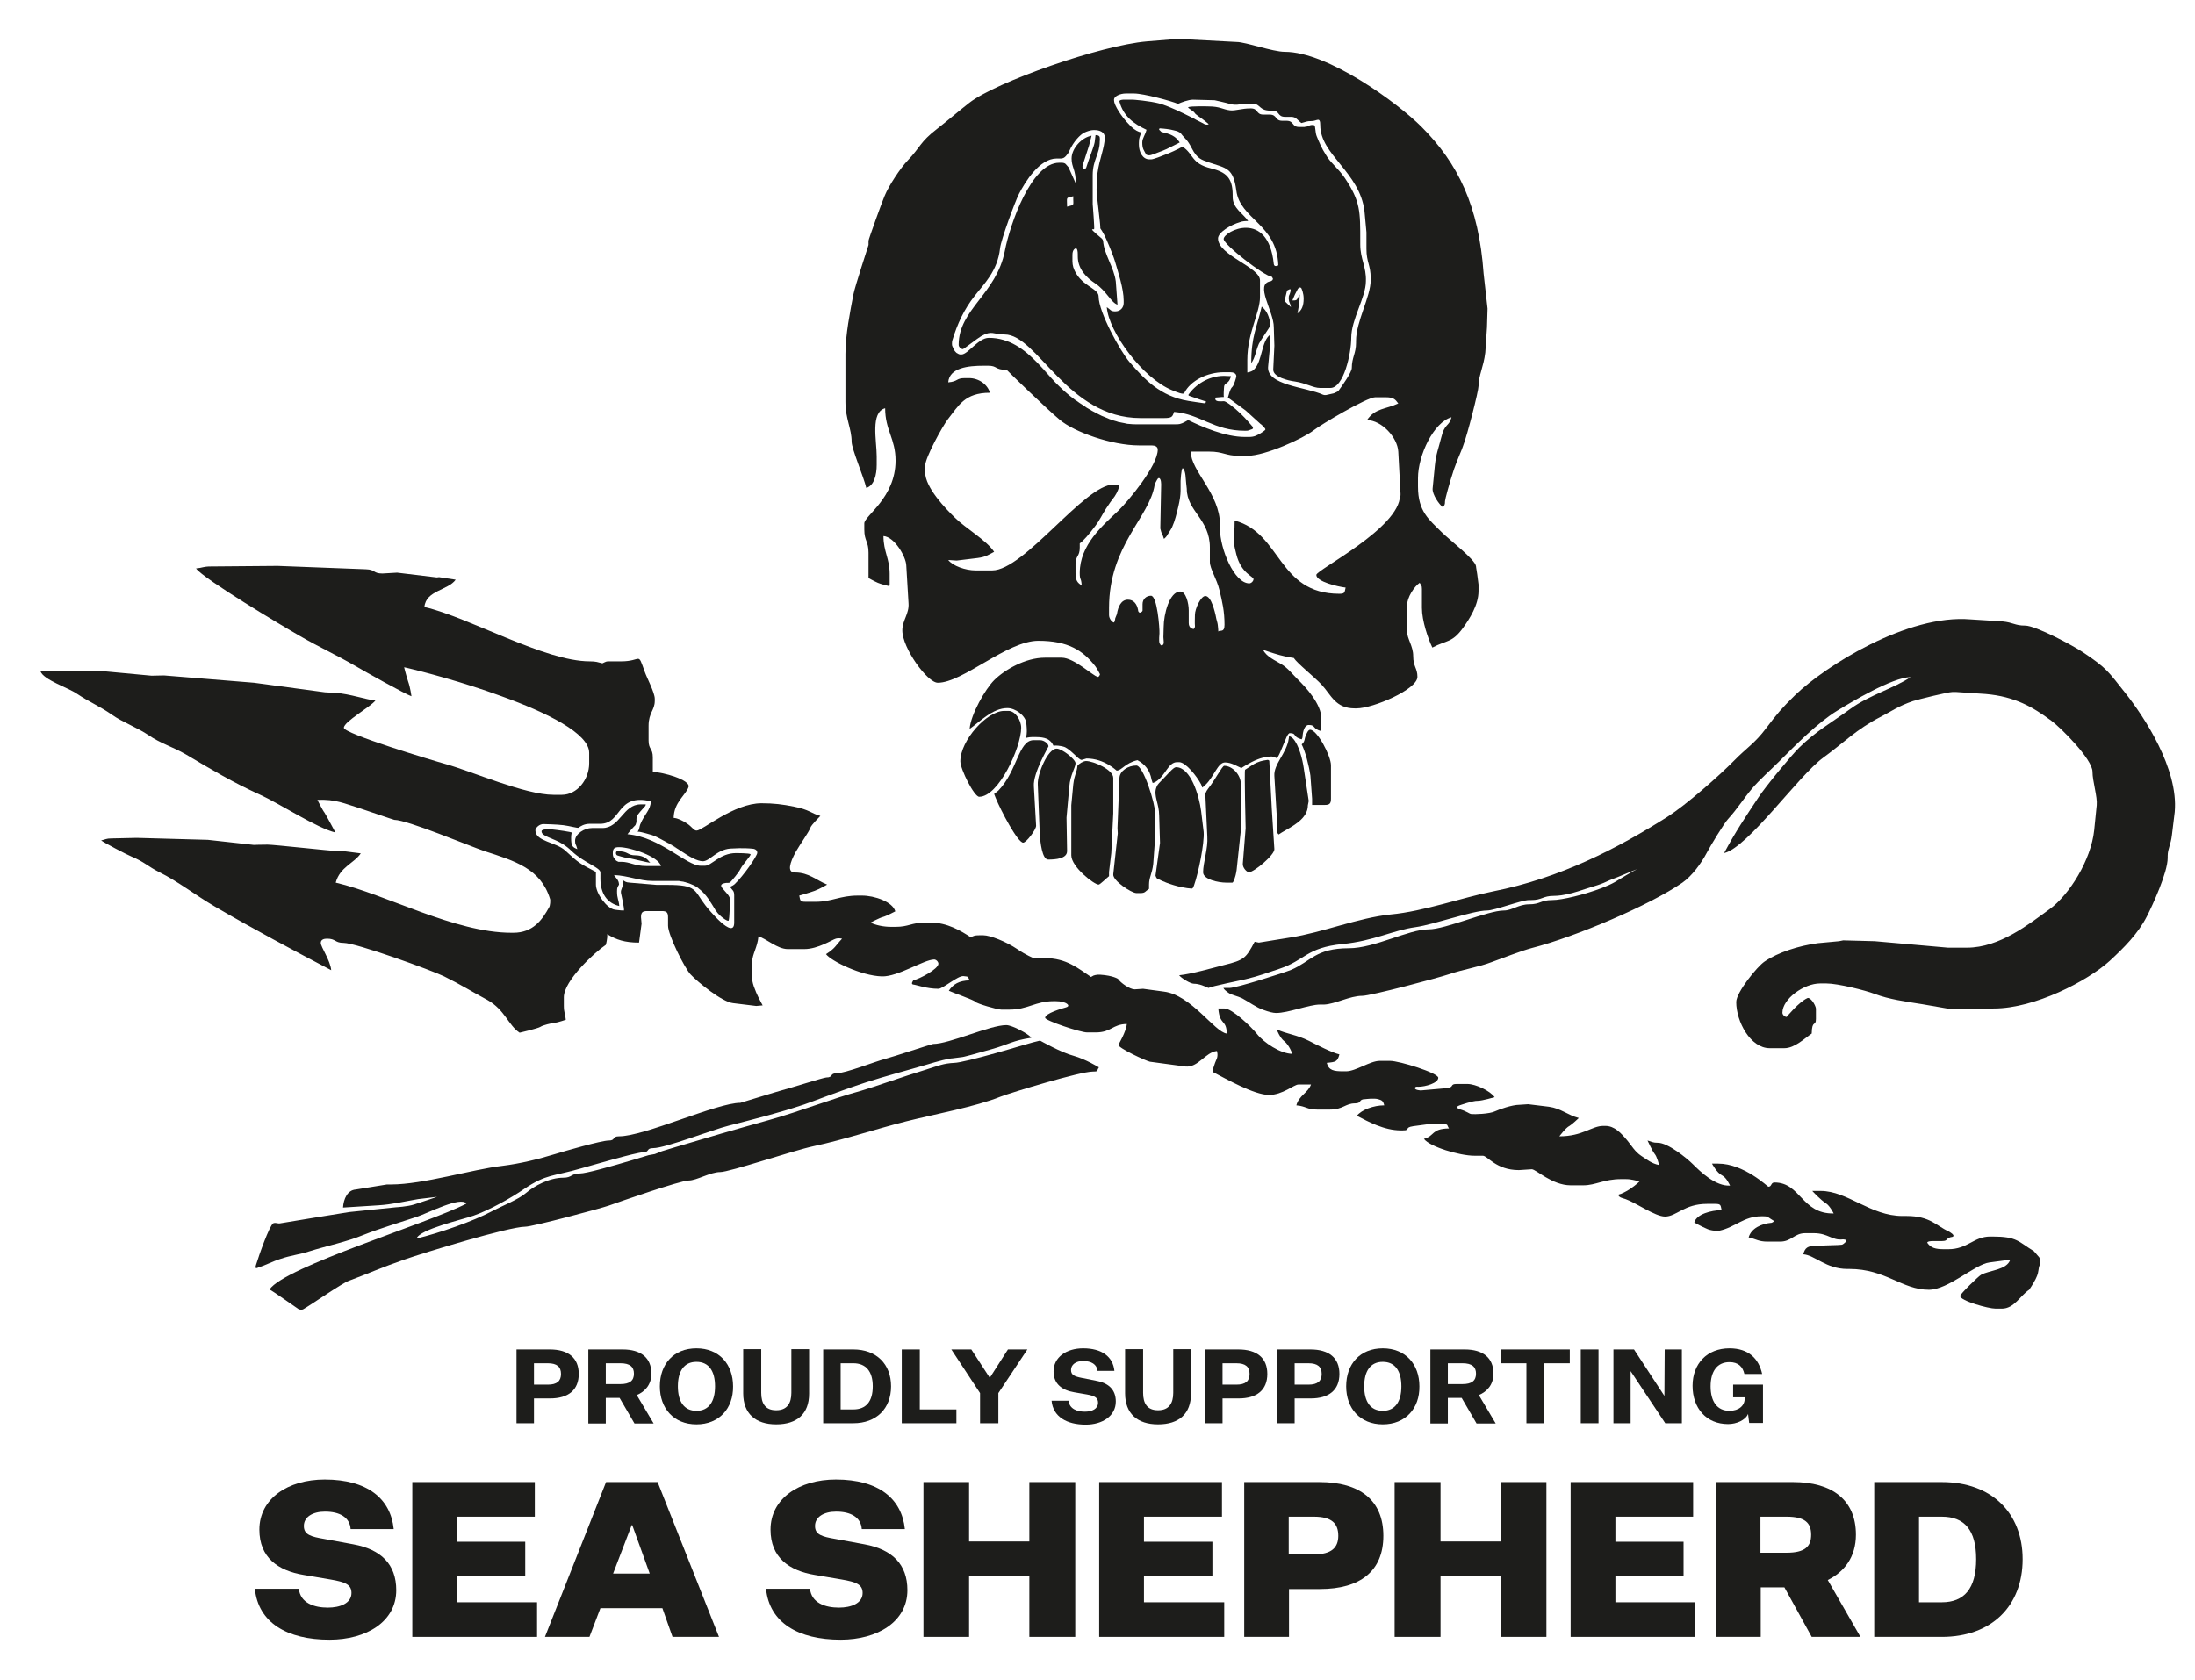 <?xml version="1.0" encoding="utf-8"?>
<!-- Generator: Adobe Illustrator 26.0.3, SVG Export Plug-In . SVG Version: 6.00 Build 0)  -->
<svg version="1.1" id="Ebene_1" xmlns="http://www.w3.org/2000/svg" xmlns:xlink="http://www.w3.org/1999/xlink" x="0px" y="0px"
	 viewBox="0 0 779.4 596.8" style="enable-background:new 0 0 779.4 596.8;" xml:space="preserve">
<style type="text/css">
	.st0{fill:#1D1D1B;}
	.st1{fill-rule:evenodd;clip-rule:evenodd;fill:#1D1D1B;}
</style>
<g>
	<g>
		<g>
			<path class="st0" d="M106.1,564.2c0.5,5.2,5.5,6.8,10.3,6.8c4.3,0,8.4-1.5,8.4-5.2c0-3-2.2-3.9-7.5-4.8l-9.4-1.6
				c-9.2-1.5-15.8-6.2-15.8-16.1c0-11,10.1-17.8,23.2-17.8c15.2,0,23.4,6.8,24.5,17.6h-15.3c-0.3-4.2-3.9-6.2-9.1-6.2
				c-4.4,0-7.5,1.9-7.5,5.1c0,3.1,2.5,3.8,7.2,4.6l10.3,1.9c9.9,1.8,15.3,7.1,15.3,16.3c0,11.2-10.6,17.6-23.7,17.6
				c-15,0-25.3-6-26.5-18.1H106.1z"/>
			<polygon class="st0" points="146.4,581.4 146.4,526.4 189.9,526.4 189.9,538.7 162.3,538.7 162.3,547.6 186.5,547.6 186.5,559.9 
				162.3,559.9 162.3,569.1 190.7,569.1 190.7,581.4 			"/>
			<path class="st0" d="M235.2,571.2h-22l-3.9,10.2h-15.8l21.7-55h18.3l21.8,55h-16.5L235.2,571.2z M217.7,558.9h13l-6.2-17.2h-0.2
				L217.7,558.9z"/>
			<path class="st0" d="M287.6,564.2c0.5,5.2,5.5,6.8,10.3,6.8c4.3,0,8.4-1.5,8.4-5.2c0-3-2.2-3.9-7.5-4.8l-9.4-1.6
				c-9.2-1.5-15.8-6.2-15.8-16.1c0-11,10.1-17.8,23.2-17.8c15.2,0,23.4,6.8,24.5,17.6H306c-0.3-4.2-3.9-6.2-9.1-6.2
				c-4.4,0-7.5,1.9-7.5,5.1c0,3.1,2.5,3.8,7.2,4.6l10.3,1.9c9.9,1.8,15.3,7.1,15.3,16.3c0,11.2-10.6,17.6-23.7,17.6
				c-15,0-25.3-6-26.5-18.1H287.6z"/>
			<polygon class="st0" points="327.9,526.4 344.1,526.4 344.1,547.5 365.5,547.5 365.5,526.4 381.8,526.4 381.8,581.4 365.5,581.4 
				365.5,559.7 344.1,559.7 344.1,581.4 327.9,581.4 			"/>
			<polygon class="st0" points="390.3,581.4 390.3,526.4 433.9,526.4 433.9,538.7 406.2,538.7 406.2,547.6 430.5,547.6 430.5,559.9 
				406.2,559.9 406.2,569.1 434.7,569.1 434.7,581.4 			"/>
			<path class="st0" d="M457.7,564.4v17h-15.9v-55h26.7c14.4,0,22.7,6.5,22.7,19.1c0,12.5-8.2,18.9-22.5,18.9H457.7z M466.5,552.1
				c6.4,0,8.7-2.5,8.7-6.6c0-4.4-2.3-6.8-8.7-6.8h-8.9v13.4H466.5z"/>
			<polygon class="st0" points="495.2,526.4 511.5,526.4 511.5,547.5 532.9,547.5 532.9,526.4 549.1,526.4 549.1,581.4 532.9,581.4 
				532.9,559.7 511.5,559.7 511.5,581.4 495.2,581.4 			"/>
			<polygon class="st0" points="557.7,581.4 557.7,526.4 601.2,526.4 601.2,538.7 573.6,538.7 573.6,547.6 597.8,547.6 597.8,559.9 
				573.6,559.9 573.6,569.1 602,569.1 602,581.4 			"/>
			<path class="st0" d="M609.2,581.4v-55h27.5c13.9,0,22.3,6.4,22.3,18.7c0,7.9-4.1,13.2-10,16.1l11.6,20.2h-17.3l-9.7-17.6h-8.4
				v17.6H609.2z M634.4,551.5c6.5,0,8.7-2.2,8.7-6.4c0-4.2-2.2-6.4-8.7-6.4h-9.3v12.8H634.4z"/>
			<path class="st0" d="M718.2,553.8c0,16.6-11,27.6-28.7,27.6h-24v-55h24C707.2,526.4,718.2,537.4,718.2,553.8 M681.4,538.7v30.4
				h8.1c7.9,0,12.2-4.8,12.2-15.3c0-10.4-4.2-15.1-12.2-15.1H681.4z"/>
			<path class="st1" d="M460.4,42.1c0.4,0.3,0.7,0.7,1.2,1.1C461.1,42.8,460.8,42.4,460.4,42.1 M379.7,53.6
				c-0.4,0.7-0.8,1.3-1.2,1.8C378.9,54.9,379.3,54.3,379.7,53.6 M374.9,135.9c-2-2.1-4.1-4.6-6.3-6.9
				C370.9,131.3,372.9,133.8,374.9,135.9 M340.6,125.9c-0.3-0.1-0.6-0.3-0.8-0.5C339.9,125.6,340.2,125.8,340.6,125.9"/>
			<path class="st1" d="M526.8,97.2c-1.7-24.1-9.1-39.2-22.1-52.2c-8.4-8.4-33.1-26.6-48.5-26.6c-4.3,0-13.9-3.5-17.1-3.5l-20.8-1.1
				l-11.1,0.9c-16.4,1.4-53.5,14.4-63,21.8c-4.1,3.2-7.4,6.1-11.5,9.3c-6.1,4.7-5.8,6.4-10.4,11.2c-2.5,2.6-6.7,8.9-8.2,12.6
				c-0.8,1.8-5.7,15.4-5.7,15.9v1.5c0,0.1-4.8,14.6-5.4,17.7c-1.1,5.8-2.8,14.2-2.8,21v17.1c0,6,2.2,9.4,2.2,14.1
				c0,2.5,4.4,12.8,5.2,16.4c2.8-0.8,3.7-4.7,3.7-8.2v-3c0-5.6-2.3-15.7,3-17.1c0,7.8,3.7,10.8,3.7,18.6c0,13.2-11.1,19.6-11.1,22.3
				v2.2c0,4.1,1.5,4.1,1.5,8.2v7.4l0,1.6c0,0,1.7,1,3.3,1.7c1.2,0.5,2.9,0.9,3.7,1.1c0.6,0.2,0.5-0.5,0.5-0.5v-3.8
				c0-5.4-2.2-7.9-2.2-13.4c4,0.3,8,7.4,8.1,10.4l0.8,13.4c0.3,3.8-2.2,6.1-2.2,9.7c0,6.3,8.9,18.6,12.6,18.6
				c8.9,0,24.6-14.9,35.7-14.9c10.5,0,15.8,3.4,20.2,9c0.7,0.9,1.7,2.9,1.7,2.9s-0.2,0.7-0.6,0.9c-0.2,0.1-0.4-0.1-0.4-0.1
				c-1.2,0-8.2-6.7-12.6-6.7h-6c-6.9,0-14.3,4.3-18,8c-3.1,3.1-8.3,12.1-8.7,17.3c3.6-2.5,8.1-7.4,13.4-7.4c2.9,0,6.4,2.7,6.7,5.2
				c0,0,0.2,1.6,0.2,2.9c0,0.1,0,0.1,0,0.2c0,1.3-0.3,2.3-0.3,2.3s1.1-0.3,2.1-0.3c0.5,0,1.1,0,1.5,0c3.4,0,4.5,0.9,5.2,1.6
				c0.5,0.5,0.7,1,1,1.5c0,0,0.4-0.1,0.8-0.1c1,0,2.7,0.3,3.3,0.6c2.5,1.3,4.9,4.6,5.9,4.5l1.7-0.5c6.4,0,10.6,4.3,10.7,4.3
				c1.8,0,3-2.7,7.4-3.7c2.6,1.4,4.4,3.5,5,6.9c0.1,0.4,0.4,1.2,0.4,1.2c0.4-0.1,0.6-0.2,1-0.4c3.6-2.1,4.4-7,7.7-7h0.7
				c2.3,0,6.3,5,7.8,7.9c0.2,0.4,0.4,1.1,0.4,1.1c0.2,0,0.3-0.2,0.4-0.3c0.3-0.2,0.6-0.5,0.8-0.7c3.1-3,4.3-7.9,6.9-7.9
				c2.3,0,4.3,1.4,5.8,2c0,0,2.9-2,5.8-3.1c2.2-0.9,4.5-1,4.7-1c0.6-0.1,2.1,0.6,2.1,0.6c0.7-0.8,1.3-2.4,2.1-4.3
				c1-2.3,1.7-4.6,2.5-4.6c2.6,0,0.8,1.3,4.2,2.2c0,0,0.3-0.5,0.3-0.8c0.1-2,0.7-4.3,2.2-4.3c2.6,0,1.1,1.3,4.5,2.2v-4.5
				c0-5.1-5.5-11.1-8.4-13.9c-2-2-3.5-4-5.8-5.4c-2.1-1.3-5.3-2.6-6.5-5.1c0,0,3.4,1.2,6,1.9c2.6,0.7,4.9,1,4.9,1
				c1.2,1.9,7.5,6.9,9.9,9.5c3.4,3.7,4.9,8.4,11.7,8.4h0.7c5.8,0,21.6-6.7,21.6-11.2c0-3.1-1.5-3.6-1.5-7.4c0-3.6-2.2-6.1-2.2-8.9
				v-8.9c0-3.1,2.6-6.9,4.5-8.2c0.5,0.9,0.8,0.8,0.8,2.2v6.7c0,4.6,2.2,11,3.7,14.1c5.1-2.7,7-1.6,10.9-7c2.3-3.2,5.5-8.1,5.5-13.1
				l0-2.3l-0.3-2.3c0,0-0.3-2.5-0.4-2.8c-0.1-0.4-0.2-1.4-0.2-1.4c-0.3-2.4-9.5-9.4-12.2-12.1c-4.5-4.5-8.4-7.3-8.4-16.2v-3
				c0-8.1,5.6-19.9,11.9-21.6c-0.9,3.5-2.4,1.9-3.7,7.4c-0.9,3.6-1.8,5.7-2.2,9.7l-0.8,8.2c-0.2,2.1,2.4,5.8,3.7,6.7
				c0.5-0.9,0.7-0.8,0.7-2.2c0-0.6,1.5-6.3,3.2-11.4c1.3-3.7,2.9-7.1,3.2-8.2c1.5-3.8,5.5-19.5,5.5-21.3c0-3.7,1.8-6.8,2.4-11.9
				l0.6-8.9l0.2-6.7L526.8,97.2z M399.7,33.2h3c3.3,0,13.4,2.7,15.6,3.7c1-0.5,3.7-1.5,5.3-1.5l7.7,0.2c0,0,4.1,0.9,5.4,1.3
				c1.9,0.6,3.9,0.1,3.9,0.1l4.5-0.1c2.4,0,2,2.4,6,2.4h0.7c2.7,0,1.7,2.2,4.5,2.2h2.2c0.5,0,0.8,0.1,1.1,0.2
				c0.1,0.1,0.3,0.1,0.4,0.2c0.1,0.1,0.3,0.2,0.4,0.3c0.4,0.3,0.7,0.7,1.2,1.1c0.2,0.1,0.3,0.3,0.5,0.4c1.7-0.4,1.7-0.7,3.7-0.7
				c1.8,0,3-1.7,3,1.5c0,10.5,14,16.6,15.7,30.5l0.7,7.5v5.9c0,4.8,1.5,5.7,1.5,10.4v0.7c0,5.9-5.2,14.7-5.2,21.6v0.7
				c0,3.7-1.5,5.2-1.5,8.9c0,1.5-3.4,6.3-4.8,8.2c-0.2,0.2-1.6,0.8-1.6,0.8l-2.7,0.6c0,0-0.6,0.1-1.1-0.1
				c-6.1-2.8-20.4-3.3-19.5-10.2l0.7-7.4v-3.7c-3.1,2.2-2.8,9.4-5.6,12.2c-0.1,0.1-0.2,0.2-0.3,0.3c-0.2,0.2-0.5,0.4-0.8,0.5
				c-0.4,0.2-0.9,0.3-1.4,0.4v-4.5c0-9.5,4.5-16.7,4.5-22.3v-5.9c0.1-4.7-14.9-8.9-14.9-14.9c0-2.2,4.6-4.9,7.8-5.8
				c0.9-0.4,2.1-0.4,2.9-0.4c-1.9-2.8-5.5-4.5-5.5-8.6v-0.7c0-6.2-2.5-8.1-7.7-9.4c-7.1-1.7-6.1-5.1-10.1-7.7
				c-0.6,0.3-2.6,1.4-4.8,2.3c-2.7,1.1-5.6,2.2-6.3,2.2h-0.7c-2.4,0-3.7-2.7-3.7-5.2v-0.7c0-2,0.4-2,0.8-3.7c-1-0.1-2.2-0.8-3.4-1.9
				c-0.3-0.2-0.5-0.5-0.8-0.8c-2.8-2.8-5.4-7-5.4-8.5C395.2,34.1,398,33.2,399.7,33.2 M346,105.2c3.3-4.3,8.2-8.8,9.1-17
				c0.3-3,5.4-16.8,6.7-19.3c2.2-4.3,7.3-12.6,13.4-12.6h1.5c0.7,0,1.3-0.3,1.8-0.9c0.4-0.5,0.9-1,1.2-1.8c1.5-3.4,3.9-5.8,5.3-6.5
				c2.4-1.1,3.7-0.9,3.7-0.9c1.7,0,3.6,0.7,3.6,2.6c-0.1,3.9-1.9,7.5-2.6,12.7c-0.2,1.4-0.4,6.1-0.3,7.1c0.4,3,0.9,8.3,1.2,10.7
				c0.1,0.6,0.1,1.8,0.1,1.8c0,0,1.1,1.5,2.1,3.8c1.3,2.9,2.8,6.8,3.1,7.9c1.1,3.8,3.1,9.7,3.1,14v0.8c0,1.7-1.2,3-3,3
				c-1.7,0-1.6-0.6-3-1.5c0.7,8.9,12.8,25.3,23.2,29.5c1.5,0.6,4,1.7,4.3,1c2.2-4.4,8.2-7.4,14.1-7.4h2.2c1.2,0,2.2,0.4,2.2,1.5
				c0,0.2-0.8,3.1-1.4,3.7c-0.9,0.7-1.4,3.4-1.6,3.8l6.3,4.6l5.3,4.8l0.3,0.2c0,0,1.6,1.4,1.4,1.8c-0.2,0.4-1.6,1.2-1.7,1.3
				c-1.3,0.7-2.1,1.3-4.1,1.3h-1.5c-6.9,0-15.2-3.6-20.1-6c-1.1,0.6-1.8,1.1-3,1.4c-0.4,0.1-0.9,0.1-1.5,0.1h-14.1
				c-0.7,0-1.3,0-2-0.1c-0.7,0-1.3-0.1-2-0.3c-0.7-0.1-1.4-0.3-2-0.4c-0.2,0-0.5-0.1-0.7-0.2c-0.7-0.2-1.5-0.4-2.2-0.7
				c-0.3-0.1-0.7-0.2-1-0.4c-0.7-0.3-1.5-0.6-2.2-0.9c-0.4-0.2-0.8-0.4-1.2-0.6c-0.8-0.4-1.5-0.8-2.3-1.2c-0.3-0.2-0.6-0.4-1-0.6
				c-0.6-0.3-1.2-0.7-1.7-1.1c-0.6-0.4-1.1-0.7-1.7-1.1c-0.5-0.4-1.1-0.8-1.6-1.1c-2.3-1.7-4.3-3.5-5.9-5.1
				c-0.4-0.4-0.8-0.8-1.2-1.2c-2-2.1-4.1-4.6-6.3-6.9c-4.5-4.6-9.8-8.8-17.2-8.8c-3.7,0-7.4,5.9-9.7,5.9c-0.1,0-0.3,0-0.4,0
				c-0.3,0-0.5-0.1-0.7-0.2c-0.3-0.1-0.6-0.3-0.8-0.5c-0.7-0.6-1-1.5-1.4-2.4c-0.1-0.2-0.1-1.3,0-1.7
				C339.9,115,342.4,109.8,346,105.2 M383.4,203.5c0,2.8,0.5,1.4,0.7,4.5c-1.5-1.1-2.2-1.7-2.2-4.5v-3c0-3.3,1.5-2.7,1.5-6v-1.5
				c1.2-0.8,3.3-3.2,5.6-6.3c1.4-1.8,2.4-4,3.7-6c1-1.6,2.1-3.1,3.1-4.4c1.1-1.6,1.5-3.1,1.8-4.2h-2.2c-10.3,0-31.7,30.5-43.1,30.5
				h-5.9c-3.6,0-8.1-1.6-9.7-3.7l3,0.2l7.4-0.9c3-0.4,3.8-1.1,5.9-2.2c-2.7-4.1-10.3-8.5-13.9-12.1c-3.2-3.1-10.6-10.7-10.6-16.2
				v-2.2c0-3,6.3-14.3,8-16.5c3.9-4.9,6-9.5,15-9.5c-0.8-2.9-3.9-5.2-7.4-5.2h-1.5c-3.2,0-2.3,1.2-5.9,1.5c0.4-5.2,7.1-5.9,12.6-5.9
				h1.5c3.5,0,2.2,1.4,6.7,1.5c0.2,0.3,14,13.7,18.8,17.7c5.2,4.4,18.6,9.1,28.1,9.1h4.5c1.2,0,2.2,0.4,2.2,1.5
				c0,5.7-10.4,18.2-14,21.7C391.6,186.6,383.4,193.5,383.4,203.5 M432.6,224.3c0-0.5-0.1-1.6-0.2-2.4c-0.1-0.8-0.3-1.2-0.5-2.1
				c-0.3-1.7-0.8-3.5-1.3-4.9c-0.7-1.9-1.6-3.2-2.6-3.2c-1.6,0-3.7,4.5-3.7,6.7c0,0-0.1,3.4,0,3.8c0.1,0.4-0.2,1.3-0.6,1.2
				c-0.5-0.1-1.6-0.5-1.6-2.1v-4.5c0-2.5-1-6.7-3-6.7c-3.9,0-5.9,8.2-5.9,12.6c0,0-0.1,3-0.1,3.6c0,0.5,0.2,1.9,0.1,2.2
				c-0.1,0.3-0.1,0.6-0.7,0.7c-0.5,0.1-0.5-0.5-0.7-0.6c-0.2-0.2-0.3-1.3-0.1-3.6c0.1-1.8-0.8-13.4-3-13.4c-1.7,0-3,1.2-3,3v2.2
				c0,0,0,0.3-0.3,0.5c-0.1,0.1-0.4,0.3-0.6,0.3c-0.6,0-0.7-0.7-0.7-1c-0.4-2-1.5-3.6-3.6-3.6c-2.4,0-3.5,2.5-3.9,5.1l-0.6,1.5
				c0,0.6-0.4,1.5-0.4,1.5c-0.7,0-1.8-1.4-1.8-2.6v-2.6c0-22.2,14.4-32.1,16.2-43.7c0.1-0.4,0.5-1.2,0.8-1.7
				c0.2-0.2,0.3-0.7,0.7-0.7c0.9,0.1,0.8,2.5,0.8,2.5l-0.3,15.4c0.5,2.3,0.7,1.6,1.3,3.7c0.5-0.4,1-0.9,1.4-1.7
				c0.4-0.7,1.1-1.6,1.5-2.5c1-2.2,1.6-4.8,2.2-7.3c0.5-2.1,0.8-4.1,0.8-5.6v-3.5c0,0,0.2-4.1,0.7-4.5c0.4,0,1,1.2,1.1,3.3
				c0,0.5,0.4,4,0.4,4c0,7.9,8.2,10.8,8.2,20.8v5.2c0,2.4,2.5,6.1,3.4,10c1,4.1,1.8,7.5,1.8,12.3c0,0.8-0.1,1.3-0.3,1.6
				c-0.3,0.5-0.6,0.5-1.6,0.6 M497.1,176c0,11.5-29.7,26.4-29.7,28.2c0,2.4,7.7,4.2,10.4,4.5c-0.4,1.7-0.2,2.2-2.2,2.2
				c-22,0-20.5-21.6-37.2-26c0,7.9-1.1,5.2,0.6,12c1.7,6.8,6.1,7.8,6.1,8.8c0,0.7-0.8,1.5-1.5,1.5c-5.4,0-10.4-12.4-10.4-19.3v-1.5
				c0-11.1-10.3-19-10.4-26h6.7c4.8,0,5.7,1.5,10.4,1.5h3c6.4,0,19.9-6.2,23.6-9.1c2.5-2,18.9-11.7,21.8-11.7h3.7
				c2.8,0,3.4,0.7,4.5,2.2c-4.4,2.1-8.2,1.6-11.1,5.9c5.2,0.1,10.8,6.1,11.1,11.2l0.8,14.9V176z"/>
			<path class="st1" d="M451,115.7c0,0.4-3.3,5-4,6.4c-1.1,2.6-1.3,4.9-2.7,6.9c0-9.7,2-12.6,3.7-20.1
				C449.8,110.3,451,112.8,451,115.7"/>
			<path class="st1" d="M483,86.8V86c0-11,0.1-14.4-5.5-22.8c-2.3-3.4-5.2-5.5-6.7-8.2c-1.5-2.3-2.4-4.5-3.3-6.7
				c-0.5-1.3-0.4-3.6-0.8-3.8c-0.4-0.2-1.3-0.1-1.5,0c-0.1,0-0.2,0-0.2,0.1c-0.1,0-0.1,0-0.2,0.1c-0.1,0-0.3,0.1-0.4,0.1
				c-0.1,0-0.1,0-0.2,0.1c-0.1,0-0.2,0.1-0.4,0.1c-0.1,0-0.1,0-0.2,0c-0.1,0-0.3,0.1-0.4,0.1c-0.2,0-0.3,0-0.5,0c-0.2,0-0.4,0-0.7,0
				h-0.7c-2.7,0-1.7-2.2-4.5-2.2h-1.5c-2.7,0-1.7-2.2-4.5-2.2h-2.2c-2.7,0-1.7-2.2-4.5-2.2c-3.3,0-5.3,0.9-7.3,0.7
				c-2.6-0.3-3.6-1.4-7.6-1.4c0,0-6.5-0.2-7.3,0.3c-0.3,0.2,2.1,1.5,2.3,2c0.2,0.5,2.5,2,2.5,2s2,1.5,2.4,1.9
				c0.3,0.4-1.1,0.3-1.4,0.1c0,0,0,0,0,0c-0.3-0.2-0.7-0.4-1.1-0.6c-0.4-0.2-0.8-0.4-1.2-0.6c-0.4-0.2-0.9-0.4-1.3-0.7
				c-0.5-0.2-0.9-0.5-1.4-0.7c-3.2-1.6-6.9-3.4-10.2-4.5c-0.2-0.1-0.5-0.2-0.7-0.2c-3.7-1-9.5-1.4-9.5-1.4h-3.3c0,0-1.7,0-1.5,0.7
				c1.4,5.2,5.1,7.9,9.6,10c-0.5,2-1.5,3-1.5,4.5c0,2.3,0.6,2.8,1.4,4.3c0,0,0.8,0.6,2.2,0c0.7-0.3,2.9-1,4.9-1.9
				c2.1-1,4.2-2.1,4.8-2.4c-1.6-2.4-3.4-3-6.4-3.7c-0.2,0-0.5-0.5-0.8-0.7c-0.2-0.2-0.1-0.4-0.1-0.4s0.1-0.2,0.3-0.2
				c0.1,0,1.8,0.1,3.6,0.4c0.9,0.2,1.8,0.4,2.5,0.6c0.5,0.2,1.2,0.6,1.3,0.8c1.5,2,2.3,2.1,3.9,5.3c1.9,3.7,3.4,4,5.8,4.9
				c6.5,2.2,8.9,1.9,10,10.1c1.3,10.2,14.4,11.9,14.9,26.5c0,0.1-0.5,0.3-0.9,0.3c-0.4,0-0.6-0.2-0.7-0.7
				c-2-19.7-17.8-11.7-17.8-8.9c0,2,14.4,13.2,17.1,13.4l0.4,0.7c0,0-0.1,0.5-0.3,0.6c-0.2,0.1-0.4,0.3-0.5,0.3
				c-5.9,0.9,1.1,10.6,1.1,16.3l0.2,6.6l-0.4,8.5c0,2.7,5.4,3.9,7.7,4.2c4,0.6,6.5,2.3,8.9,2.3h3.7c4.7,0,7.4-12.2,7.4-17.8
				c0-6.6,5.2-14.4,5.2-20.1C485.2,94.7,483,92.1,483,86.8 M458.4,109.1l-2.3-2.2l0.9-3.7c0,0,0.9-0.5,1.1-0.5
				c0.2,0,0.2,0.6,0.2,0.6c-0.5,2.1-0.7,1.1-0.7,2.8C457.7,107.7,458,107.1,458.4,109.1 M460.7,111.3c0,0,0.4-1.9,0.6-3.4
				c0.2-1.5,0.2-3.3,0.2-3.3l-1,1.8c0,0-0.4,0.3-0.8,0.3c-0.3,0-0.8,0-0.8,0l0.9-2.1l1.1-2.1l0.6-0.4c0,0,0.5,0,0.6,0.3
				c0.1,0.2,0.8,1.7,0.8,3.7C462.9,108.7,462.2,110.2,460.7,111.3"/>
			<path class="st1" d="M434.6,142.5c0,0-1.4,0.1-2.1,0c-0.7-0.1-0.9-0.5-0.9-0.5s-0.2-0.8,0.1-0.8c0.7,0,1.6-0.2,2.9-0.2
				c-0.2-0.3,0-3,0-3c0-2.6,1.6-1,2.5-4.4l-2.5-0.1c-5.6,0-10.3,3.3-12.6,6.7c0,0-0.1,0.3,0.3,0.4c1.6,0.6,5.8,2,5.9,2
				c0.2,0.1-0.2,0.5-0.2,0.5s-0.3,0.2-0.6,0.1c-0.3,0-5.4-0.8-5.4-0.8c-9.9-1.6-15.6-7.6-21-13.9c-3-3.5-10.9-17.5-10.9-23.2
				c0-3.1-6.8-3.7-9-10.4c-0.4-1.3-0.3-2.7-0.3-4.4c0-2.1,1.2-2.3,1.2-2.3s0.7-0.2,0.7,2.2v0.7c0,4.5,3.2,7.6,6.1,9.5
				c4,2.6,5.8,7,8,7.6l-0.6-8.2c-0.6-5-4.2-9.7-4.5-14.4c0-0.2-0.2-0.6-0.4-0.8c-1-0.8-3.5-3-3.5-3.2c-0.1-0.3,0.5-0.1,0.7-0.2
				c0.2-0.1-0.5-8.9-0.5-8.9V62.2c0-5.5,2.5-7.4,2.5-12c0,0,0.1-0.5,0-1.4c-0.1-0.9-1.5-0.8-1.5-0.8l-0.3,2.5
				c-0.3,1.7-2,5.8-2.9,8.7c-0.1,0.2-0.1,0.5-0.3,0.6c-0.1,0.1-0.5,0.2-0.8,0.1c-0.5-0.2-0.3-1.1-0.3-1.1l2.3-7.1l0.9-3.5
				c-3.5,0.6-7.1,4.5-7.1,8.1c0,3.2,1.5,3.8,1.5,8.9l-2.6-5.8c-1-1-0.9-1.6-2.6-1.6h-0.7c-9.9,0-17.5,21.9-19.3,31.3
				c-3,15.4-16.4,20.7-16.4,33.4c0,0.7,0.8,1.5,1.5,1.5c0.3,0,5.4-4,6.5-4.6c3.9-2.2,4.1-0.6,8.3-0.6c11.7,0,22.2,29.7,48.3,29.7
				h8.2c2.9,0,3.1-0.4,3.7-2.2c9.5,0.8,13.9,6.7,25.3,6.7c1.4,0,1.1-0.2,2.5-0.6c0.1,0,0.3-0.6,0.2-0.7c-0.8-0.9-2.4-2.9-4.4-4.8
				C438,144.5,435.3,142.5,434.6,142.5 M381.1,69.7c-0.1,3.5,0.7,2.9-2.2,3.7C378.9,69.8,378.3,70.4,381.1,69.7"/>
			<path class="st1" d="M462.2,264.4c1.3,2.5,2.6,7.6,3.1,11.1l0.6,8.2v2.2h4.5c1.7,0,2.2-0.5,2.2-2.2v-11.9
				c0-3.3-4.9-12.6-7.4-12.6c-0.6,0-1.1,0.9-1.5,2C463.1,262.3,463.5,263.3,462.2,264.4"/>
			<path class="st1" d="M442.1,273.4c-0.3,0.4,0.2,20.8,0.2,20.8l-1,12.6c-0.1,1.4,1.4,3,2.2,3c1.7,0,9.1-6.1,9-8.2l-0.9-14.1
				l-0.9-17.3c0,0-0.2-0.3-0.6-0.3c-0.6,0.1-2.1,0.2-3.9,1C445,271.4,443.6,272.5,442.1,273.4z"/>
			<path class="st1" d="M341,270.4c0,2.8,4.9,12.6,6.7,12.6c6.9,0,14.9-17.6,14.9-24.5c0-2.7-2.1-6-4.5-6h-1.5
				C350.4,252.5,341,263,341,270.4"/>
			<path class="st1" d="M452.5,275.6l0.8,13.4v5.2c0,1.6,0,1.2,0.7,2.2c0.3-0.2,0.7-0.4,1.1-0.7c3.7-2.2,9.3-4.8,9.3-9.7l0.3-1.5
				l-1.8-11.9c-0.4-2.8-1.7-8.1-3.8-10.3c-0.3-0.3-0.7-0.6-1-0.7c-0.3-0.2-0.4,0-0.4,0s0,0.5-0.1,0.8
				C456.9,267.5,452.2,271.4,452.5,275.6"/>
			<path class="st1" d="M353,282c0.1,0.3,0.4,1,0.5,1.3c2,4.9,7.9,16,9.8,16c1.1,0,4.6-4.6,4.6-6l-0.8-14.1
				c-0.3-4.7,5.2-13.9,5.2-14.1c0-0.9-1.5-2.2-3-2.2H367c-5.4,0-5.7,10.9-12.5,17.9"/>
			<path class="st1" d="M382.6,271.9c-0.3,2.8-1,2.8-1.5,6.7l-0.7,7.4v17.8c0,4.1,8.1,10.4,9.7,10.4c0.5,0,2.8-2.3,3.7-3l0-1.5
				l0.8-6.7l0.7-14.1v-12.6c0-2.9-7-6-9.7-6C384.4,270.4,383.2,271.3,382.6,271.9"/>
			<path class="st1" d="M428,282.3l0.7,14.9c0.3,4-1.5,9.3-1.5,12.6c0,2.6,5.5,3.7,8.2,3.7h0.7h1.5c0.3,0,1.1-1.7,1.5-4.5l1.5-14.1
				v-16.4c0-3.3-3-6.5-5.9-6.5c-0.7,0-3.3,5.1-5.7,8.1C428.2,281.1,427.9,282.1,428,282.3"/>
			<path class="st1" d="M368.5,278.6l0.7,17.8c0.2,2.6,0.8,8.9,3,8.9c2.6,0,6.7-0.3,6.7-3l-0.2-11.9l1-11.1c0.3-4,2.2-6.7,2.2-8.2
				c0-1.4-4.8-5.2-6.7-5.2C372,265.9,368.3,275,368.5,278.6"/>
			<path class="st1" d="M411.6,289.7l0.3,9.7l-1.6,11.6c0,0,0.3,1,0.7,1.1c0.4,0.1,1.8,1.1,5.8,2.3c4,1.2,6.5,1.2,6.5,1.2
				c0.4-0.2,0.5-0.7,0.7-1.2c1.5-4.2,3.7-14.8,3.4-18.9l-0.9-7.4c-0.7-5.5-3.7-15.6-8.9-15.6c-0.8,0-2.2,1.6-3.7,3.2
				c-1.1,1.2-2.4,2.4-2.8,3c-0.2,0.3-0.4,0.6-0.5,1C409.5,282.6,411.6,285.4,411.6,289.7"/>
			<path class="st1" d="M397.5,276.3l-0.7,17.8l0.1,1.9l-1.6,14.5c-0.3,2.3,6.5,6.7,8.2,6.7h1.5c1.7,0,1.6-0.6,3-1.5v-1.5
				c0-2.6,1.1-3.8,1.5-7.4l0.7-9.7V289c0-3.6-4.2-17.1-6.7-17.1C400.6,271.9,397.6,273.8,397.5,276.3"/>
			<path class="st1" d="M483.7,353.7c3,0,27.1-6.4,30.9-7.7c5-1.7,10.4-2.5,15.1-4.3c3.9-1.4,10.5-4,14.3-5
				c15.6-4,42-15.3,53.4-23.2c3.3-2.3,6.6-6.7,8.7-10.7c1.2-2.3,6.1-10.4,7.5-11.9c3.3-3.6,5.4-7.1,8.5-10.8
				c2.7-3.2,6.6-6.6,9.7-9.7c5.9-5.9,13.7-13.8,20.6-18c4.9-3,19.5-11.8,26-11.9c-5.5,3.8-14.7,6.4-21.4,11.3
				c-6.7,4.9-12.1,7.8-18.2,13.8c-3.1,3.1-11.9,13.8-14.4,17.6c-4.7,7.1-8.1,12.1-12.2,19.8c8.5-2,26.3-27.4,35.2-33.9
				c7.3-5.3,11.8-10.1,20.4-14.5c3.9-2,6.2-3.8,11.5-5.6c1.9-0.6,12.4-3.2,13.9-3.2h1.5l10.4,0.7c10.3,0.9,16.7,4.6,23.3,9.5
				c3.5,2.6,14.6,13.7,14.6,18.1c0,3.4,1.8,8.9,1.5,11.9l-0.9,8.9c-1.1,10.5-8.8,22.9-15.8,28c-7.2,5.2-17.7,13.7-29.4,13.7h-6.7
				l-26-2.3l-11.2-0.3l-1.5,0.3l-7.5,0.7c-6.8,0.9-14.2,3.3-18.9,6.5c-2.7,1.8-10.1,11-10.1,14.4c0,6.9,5,16.4,11.9,16.4h5.2
				c3.7,0,7.3-3.6,9.7-5.2c0.1-5.1,1.5-2.3,1.5-5.2v-3.7c-0.2-1.4-2-4.1-3-3.7c-3.1,1.4-7.4,6.7-7.4,6.7c-0.7,0-1.5-0.8-1.5-1.5
				c0-4.9,7.6-10.4,13.4-10.4h2.2c4.1,0,14,2.5,17.1,3.7c5.3,2,10.9,2.7,17.1,3.7l10.4,1.8l14.9-0.3c14.5,0,33.3-9.8,41.1-16.9
				c5-4.6,10.1-9.7,13.2-15.8c2-3.9,7.4-15.6,7.4-20.8v-0.7c0-2.5,1.1-3.9,1.5-7.4l1-8.2c1.4-15.4-11-34-17.5-42.2
				c-6.2-7.8-6.5-8.8-15.2-14.6c-3.1-2.1-16.6-9.4-20.4-9.4c-3.7,0-4.1-1.1-8.2-1.5l-11.2-0.7c-22.4-1.9-51.5,16.5-62.3,26.9
				c-4.8,4.7-6.3,6.5-10.4,11.9c-3.8,5.1-7,7-11.1,11.2c-5.6,5.7-17.1,15.8-23.8,20.1c-17.7,11.2-38.1,21.8-61.9,26.5
				c-11,2.2-24.6,7.1-36.4,8.2c-11.6,1.2-24.1,6.4-35.7,8.2l-11.1,1.8l-1.5-0.3c-3.1,5.8-3.6,6.5-11,8.3c-3.9,1-11.6,3.2-15.8,3.6
				c0.7,1,4,3,5.2,3c1.9,0,3.9,0.9,5.2,1.5c1.5-0.7,10.6-2.5,13.2-3.1c5-1.2,7.4-2.2,12-3.7c9.1-3,9.5-7.5,22.4-8.8
				c11.2-1.1,17.9-4.9,26-6c6.4-0.9,20.3-5.9,25.3-5.9c2.7,0,12.2-3.7,14.9-3.7h0.7c4.1,0,4.1-1.5,8.2-1.5c3.3,0,7.5-1.2,11.6-2.6
				c1.8-0.6,3.4-1,5-1.6c1.4-0.5,2.9-1.3,4-1.7c1.3-0.4,8-3.3,8.9-3.6c-0.6,0.2-6.8,3.9-7.9,4.6c-1.2,0.7-2.8,1.4-4.6,2.1
				c-6,2.3-14.1,4.3-17.7,4.3c-4.1,0-4.1,1.5-8.2,1.5c-3.6,0-6.1,2.2-8.9,2.2c-5.7,0-20.7,6.7-26.8,6.7c-7,0-19.2,6.7-28.2,6.7
				c-11.9,0-13.5,4.7-20.6,7.7c-2.7,1.1-19.4,6.4-21.8,6.4h-2.2c0.2,0.5,0.9,1.1,1.9,1.8c1,0.7,3.2,1.1,4.8,1.9
				c2.6,1.4,4.9,3.2,7.5,4.1c1.9,0.7,3.5,1.1,4.5,1.1c4.4,0,11.7-3,15.6-3h1.5C474.2,356.6,479.3,353.7,483.7,353.7"/>
			<path class="st1" d="M240.2,301.4c-2-1.3-4-2.6-6.2-3.7C236.2,298.8,238.3,300.1,240.2,301.4"/>
			<path class="st1" d="M259.9,312.7c0,0,2.3-2.6,3.1-4.2c0.8-1.6,3.8-4.7,3.5-5.1c-0.3-0.4-5.1-0.4-5.1-0.4
				c-5.8,0-8.7,4.5-11.1,4.5h-1.5c-5.1,0-14.3-10.2-26-11.2c0,0,0.6-0.8,1.3-1.6c0.6-0.7,1.3-1.4,1.5-1.6c0.2-0.3,0.4-1.2,0.4-1.2
				v-0.7c0,0-0.1-0.4,0.2-1.3c0.2-0.7,2.1-2.7,2.9-3.6c0.2-0.3,0.2-0.6,0.2-0.6h-1.8c-6.3,0-7.3,8.4-13.6,8.4h-3.7
				c-2.7,0-6,2.1-6,4.5c0,1.6,0.3,1,0.8,3c-1.8-0.7-2.2-1.2-2.2-4c0,0,0-1.6,0.3-1.8c0.3-0.3-5.9-1.1-7-1.2
				c-1.1-0.1-3.9-0.2-3.8,0.7c0,1.8,4.1,2.3,7.7,4.6c1.1,0.7,2.1,1.5,3,2.4c4.4,4.2,10.2,5.8,10.2,7.6v2.2c0,5.3,2.4,8.7,6.7,9.7
				c-0.2-2.3-0.8-2.6-0.8-5.2c0-1.4,0.2-1.5,0.7-2.4c0,0,0-1-0.5-1.7c-0.6-0.8-1.3-1.7-1.3-1.7c5,0.2,9.1,2.1,13.7,2.1h7.4
				c0.4,0,0.8,0,1.1,0c0.2,0,0.4,0,0.5,0c0.3,0,0.5,0,0.8,0.1c0.2,0,0.5,0.1,0.7,0.1c0.3,0,0.6,0.1,0.9,0.2c0.1,0,0.1,0,0.1,0
				c0.2,0.1,0.4,0.1,0.6,0.2c0.1,0,0.3,0.1,0.4,0.1c0.2,0.1,0.4,0.1,0.6,0.2c1,0.4,2,0.8,2.8,1.4c0.2,0.1,0.3,0.2,0.5,0.4
				c2.8,2.1,4.3,5,5.8,7.4c0.1,0.2,0.2,0.4,0.4,0.6c1.1,1.7,4,3.8,4.4,3.4c0.4-0.5,0.5-7.3,0.5-7.3c0.2-1.4-1.6-2.8-2.5-4
				c-0.9-1-1.1-1.8,1.1-2.1c0.4,0,1.1,0,1.4-0.1C259.4,313.2,259.9,312.7,259.9,312.7z M229.5,307.6c-4.2,0-5.8-1.5-8.9-1.5h-1
				c0,0-0.7-0.3-0.8-0.4c-0.7-0.9-1.2-1.1-1.2-2.6c0-1.7,0.5-2.2,2.2-2.2c4.1,0,14,3.3,14.9,6.7H229.5z"/>
			<path class="st1" d="M230.4,305.9c-0.9-1.3-2.8-2.1-4.6-2.1c-3.4,0-2.2-1.4-6.7-1.5c0,0-0.4,0.2-0.4,0.7c0,0.5,0.4,0.8,0.4,0.8
				s2.8,0.9,3.6,0.9c0.7,0,7.6,1.8,8.2,1.7L230.4,305.9z"/>
			<path class="st1" d="M341.3,375.5c0.8,0,4.6-1.1,11-2.9c6-1.7,7.2-3,13.9-4c-1-1.4-6.8-4.5-8.9-4.5c-5.8,0-20.2,6.7-26,6.7
				c-0.4,0-14.3,4.6-17,5.3c-3.5,0.9-14.1,5.1-17.2,5.1c-2.6,0-1.1,1.5-3.7,1.5c-0.9,0-13.2,3.9-15.6,4.5
				c-1.9,0.5-14.8,4.5-14.9,4.5c-8.4,0-34,11.9-43.1,11.9c-2.6,0-1.1,1.5-3.7,1.5c-2.6,0-15.8,3.8-19,4.8
				c-5.9,1.8-12.3,3.4-18.8,4.2c-10.4,1.2-28.1,6.6-39.4,6.6h-1.5l-11.1,1.8c-2.9,0.2-4.3,3.3-4.5,6.4l12.6-0.8
				c4.9-0.3,9.3-1.4,14.1-2.2l6.7-0.8c0,0-5.6,1.9-8.1,2.7c-2.5,0.8-6.5,1-6.5,1l-16.6,1.7c0,0-23.6,3.8-24.5,4
				c-0.9,0.2-1.5-0.4-2.5,0c-1.4,1-5,11.2-6.1,14.8c-0.2,0.7-0.4,1.5,0.8,0.9c2.6-0.8,5.1-2.2,8-3.1c3.5-1.2,6.6-1.5,10-2.6
				c6.3-2,13.4-3.4,19.4-5.9c5.8-2.3,12.6-4.3,18.9-6.4c4.1-1.4,15.7-7.4,17.6-4.7c-12.9,6.8-64.5,22.4-69.9,30.5
				c1.4,0.7,7.8,5.3,10.2,6.9c0.5,0.3,1.3,0.4,1.8,0.1c3.1-1.8,13.7-9.2,16.2-10.1c7-2.6,11.5-4.7,19.9-7.6
				c6.6-2.3,36.9-11.6,42.7-11.6c2.6,0,26.5-6.4,29.7-7.5c3.6-1.3,25.4-8.9,28.3-8.9c2.9,0,7.7-3,11.2-3c3.4,0,26.1-7.7,33.2-9.2
				c11.2-2.4,21.7-6,32.8-8.8c9.9-2.5,24.7-5.2,33.6-8.8c4.2-1.6,28.3-8.9,32.7-8.9c2.1,0,1.3-0.2,2.2-1.5c0,0-4.7-2.9-9-4.1
				c-4.3-1.1-11.9-5.4-11.9-5.4c-2.5,0.5-9.1,2.6-15.6,4.4c-6.7,1.9-13.2,3.5-14.8,3.5c-4,0.2-5.6,1-10.1,2.4
				c-8.2,2.5-18.8,6.3-23,7.5c-10.9,3-21,7.1-32.7,10.4c-12.2,3.4-21.8,6.2-33.5,9.7c-1,0.3-2.6,0.8-4.6,1.4c-0.8,0.3-1.6,0.7-2.5,1
				c-0.4,0.1-1.7,0.3-2.2,0.4c-2,0.6-3.4,1-5.6,1.7c-8.1,2.4-16.6,4.8-18.8,4.8c-3.2,0-2.7,1.5-5.9,1.5c-4.9,0-10.3,2.9-13.2,5.4
				c-2.6,2.3-8.9,4.8-12.1,6.5c-6.5,3.5-18.8,7.8-26.8,9.7c1.2-3.3,16.2-6.7,20.2-8.1c5.5-1.9,13.4-6.3,18-9.5
				c8-5.4,10.3-4.4,20.2-7.3c3.6-1,19.6-5.7,21.9-5.7c2.6,0,1.1-1.5,3.7-1.5c4.4,0,21.2-6.6,26.9-8c10.1-2.6,17.7-4.5,26.7-7.5
				c3-1,12-4.6,22.1-7.9c7.1-2.3,15.2-4.4,20.9-6.1c4.9-1.5,8.6-2.4,9.7-2.4L341.3,375.5z"/>
		</g>
	</g>
	<path class="st0" d="M724.1,446.6l-1.9-2.2c-5.6-3.4-5.9-5.2-14.7-5.2h-0.8c-5.9,0-8,4.5-14.9,4.5h-1.5c-3.1,0-4.7-0.5-5.9-2.2
		c0,0-0.6-0.7,2.2-0.7h3c2.4,0,1-1.1,3.7-1.5c1.2-0.5-1.1-1.8-1.5-2c-4.1-1.8-6.4-5.4-14.8-5.4h-1.5c-11.3,0-19.5-8.9-29-8.9h-3
		c0,0,2.9,3.2,5,4.5c1.3,0.9,2.6,3.5,2.6,3.5c-11.4,0.2-11.7-11-21-11c-1.4,0-0.9,1.5-2.2,1.5c-0.2,0-8.7-8.2-17.8-8.2h-2.2
		c0,0,1.7,3.3,3.6,4.2c1.6,0.8,2.8,3.6,2.8,3.6c-5.1,0.3-10.5-4.9-13.2-7.6c-2.2-2.2-8.9-7.6-12.4-7.6c-2,0-2.1-0.4-3.7-0.8
		c0,0,1.7,3.7,2.5,4.7c0.9,1,1.6,4,1.6,4c-2.6-0.5-4.4-2-6.4-3.3c-2.2-1.5-3.3-3.5-4.7-5.2c-2.4-2.9-4.7-5.4-8-5.4h-0.7
		c-4.1,0-7.3,3.7-15.6,3.7c0,0,2.3-3.1,3.6-3.7c0.9-0.5,3.3-2.8,3.3-2.8c-4.1-1.1-6.3-3.4-10.6-4l-7.4-0.9l-3,0.2
		c-2.8,0-7.4,1.7-8.7,2.3c-2,1-7.4,1.1-8.4,1c-1-0.1-1.3-0.9-4.5-1.8c0,0-0.6-0.3-0.6-0.7c0-0.3,0.9-0.6,0.9-0.6s4.8-1.7,6.4-1.6
		c1.6,0,6-1.3,6-1.3c-1.5-2.2-6.7-4.7-9.7-4.7h-3.7c-2.7,0-0.7,1.2-3.7,1.5l-9.1,0.8c0,0-2.1-0.1-2.1-0.8c0-0.7,1.2-0.5,1.2-0.5
		c2.5,0,7.1-1.3,7.1-3.2c0-1.7-13.8-6-17.1-6h-3.7c-3.4,0-8.5,3.7-11.9,3.7H477c-3.4,0-5.2-0.3-5.9-3c3.2-0.3,3.8-0.4,4.5-3
		c-2.6-0.6-8.1-3.4-10.8-4.8c-4.4-2.2-7.8-2.4-11.5-4.1c0,0,1.2,3.1,2.7,4.2c1.8,1.4,2.9,4.5,2.9,4.5c-4.2,0-10.2-4-12.6-7.1
		c-2.1-2.6-8.8-9-11.5-9h-2.2c0.5,6.2,2.9,3.7,3,8.9c-4.3-0.5-12.6-13.7-22.3-14.9l-7.4-1l-3,0.2c-1.7,0-5-2.3-5.9-3.7
		c0,0-1.7-1.2-6.3-1.5c-1.4-0.1-2.4,0.3-2.4,0.3l-0.9,0.5c-4.5-3-8.7-6.7-16.4-6.7H367c0,0-2.6-1-5.8-3.2c-4-2.7-9.7-4.9-12-4.9
		h-1.5c-1.7,0-1.9,0.2-3,0.7c-3.5-2.3-8.4-5.2-14.1-5.2h-2.2c-4.8,0-5.7,1.5-10.4,1.5h-1.5c-2.9,0-5.5-0.6-7.4-1.5
		c0,0,3.2-1.7,4.4-2c1.2-0.3,4.4-2,4.4-2c-0.9-3.4-7.4-5.6-11.8-5.6h-1.5c-6.3,0-9.3,2.2-14.9,2.2H286c-2.1,0-1.8-0.6-2.2-2.2
		c0,0,3.6-1,5.5-1.7c1.9-0.7,4.4-2.2,4.4-2.2c-3.9-1.6-6.5-4.3-11.4-4.3c-2.9,0-1.9-3.4,0.3-7.4c1.6-2.8,4.7-7.1,5.1-8.4
		c0.4-1.2,3.3-3.9,3.6-4.3c-3.3-0.9-3.8-2.2-9.4-3.3c-3.9-0.8-7.2-1.2-11.5-1.2c-9.8,0-21,9.7-23,9.7c-1,0.1-1.7-1.4-3.6-2.6
		c-1.4-0.9-3.1-1.8-4.6-1.9c0.1-5.6,4.4-8.2,5.3-11c0.7-2.5-9.2-5.3-12.7-5.3v-5.2c0-3.3-1.5-2.7-1.5-6v-5.2c0-4.7,2.2-5.5,2.2-8.9
		v-0.7c0-2.2-2.9-7.6-3.6-9.7c-2.6-7.2-0.9-3.6-8.3-3.6h-3c-2.7,0-1.9-0.1-3.7,0.7c-1.7-0.4-2.2-0.7-4.5-0.7
		c-16.1,0-42.7-15.6-58.7-19.3c0.5-5.9,8.4-5.9,11.1-9.7l-5.9-0.9l-0.8,0.1l-14.1-1.7l-5.2,0.3c-3.4,0-2.4-1.4-5.9-1.5L98.6,201
		l-23.8,0.2c-2.6,0-2.9,0.5-5.2,0.7c2.8,3.8,30.6,20.4,36.9,24c6.7,3.9,13.1,6.8,19.8,10.7c3,1.8,17.9,10.1,19.8,10.7
		c0,0-0.4-3.1-1.2-5.3c-0.9-2.8-1.4-5-1.4-5c6.6,1.5,21,5.3,34.6,10.3c16.1,5.8,31.1,13.2,31.1,20.1v3.7c0,5.8-4.3,11.2-9.7,11.2h-3
		c-10,0-28.9-8.3-38.2-10.9c-4.7-1.3-36.2-10.8-36.2-12.9c0-2.2,9.6-7.5,11.2-9.7c-3-0.2-9.2-2.4-14.2-2.7l-3.7-0.2l-25.2-3.4
		l-32-2.6l-4.4,0.1l-19.3-1.8l-20.1,0.3c1.1,3,9.9,5.8,12.9,7.9c4.3,2.9,8.4,4.6,12.5,7.5c3.5,2.5,9.1,4.6,12.9,7.2
		c4.2,2.9,8.7,4.2,13.2,6.8c9.1,5.4,16.6,9.9,26.5,14.4c7,3.2,20.1,11.8,26.7,13.4c0,0-3.4-6.4-3.9-7.1c-0.6-0.7-2.5-4.5-2.5-4.5
		c6.5-0.3,9.8,1.4,14.5,2.8c1,0.3,12.6,4.3,12.8,4.3c4.6,0,26.7,9.3,32,11.1c10.8,3.5,20,6.2,23.3,17c0.2,0.5,0,2.5-0.3,2.9
		c-2.5,4.6-5.8,9.1-12.7,9.1h-0.7c-20.2,0-44.4-13.6-62.4-17.8c1.5-5.6,6.6-6.9,8.9-10.4c0,0-5.5-0.7-6.3-0.8c-0.7,0-1.6,0-1.9,0
		c-3-0.1-22.6-2.3-24.9-2.3c-2.2,0-4.9,0.1-4.9,0.1l-16.3-1.8l-25.3-0.7l-8.9,0.2c-2,0-2.1,0.4-3.7,0.7c1,0.8,9,5,10.7,5.7
		c4.8,2,5.8,3.5,10,5.6c6.5,3.2,13,8.3,19.7,12.2c13.3,7.8,27.8,15.5,41.3,22.6c-0.3-3.5-3.7-8.2-3.7-9.7c0-1.1,1-1.5,2.2-1.5
		c3.2,0,2.7,1.5,5.9,1.5c4.5,0,31.7,9.9,35.7,11.9c5.9,2.9,9.8,5.4,15.4,8.4c6.2,3.5,7.4,9,11.4,11.6c0,0,6.5-1.5,7.4-2.1
		c0.9-0.6,3.9-1.3,5-1.4c1.1-0.1,4-1.1,4-1.1c-0.2-2.2-0.7-2.5-0.7-5v-3c0-5.9,11-16,14.9-18.6c0,0,0.3-1,0.4-1.9
		c0.2-0.9,0.1-1.9,0.1-1.9c3.2,2,6.3,3,11.3,3l0.9-6.7l-0.2-2.3c0-1.7,0.5-2.2,2.2-2.2h5.2c1.7,0,2.2,0.5,2.2,2.2v3
		c0,3.3,5.9,15.1,8,17.3c2.5,2.7,11.2,9.8,15.1,10.2l8.2,1l2.3-0.2c-0.2-0.4-1.4-2.5-2.3-4.6c-0.8-2-1-2.4-1.4-4.3
		c-0.5-1.9,0-6.7,0-6.7c0-2.5,1.9-5.2,2.2-8.9c2.7,0.7,6.7,4.5,10.4,4.5h5.9c4.9,0,10-3.4,11.2-3.7c1.1-0.3,2.2,0,2.2,0
		s-1.4,1.5-2.5,2.9c-1.1,1.3-3.2,2.6-3.2,2.6c1.7,2.4,12.5,7.7,19.8,7.9c5.7,0.2,15-6,18.6-6c0.7,0,1.5,0.8,1.5,1.5
		c0,1.9-6.7,5.4-8.9,5.9c0,0-1.1,1.4,0,1.5c1.1,0.1,4.7,1.5,8.9,1.5c1.6,0,6.9-4.7,8.9-4.5c2.1,0.2,1.4,0.2,2.2,1.5
		c-3.8,0.1-5.9,1.4-7.4,3.7c1.2,0.6,9,3.3,9.4,3.9c0.3,0.6,7.8,2.8,9.2,2.8h3c6.4,0,9.2-3,15.6-3h0.7c2,0,3,0.4,3.7,0.7
		c0.7,0.4,1.4,1.1,0,1.5c-1.4,0.4-7.4,2.1-7.4,3.7c0,1,12.5,5.2,14.9,5.2h3c5.7,0,5.9-2.9,11.1-3c-0.2,2.7-3,7.4-3,7.4
		c0,1.2,9.8,5.7,11.2,6l12.6,1.7c4.5,0.5,7.1-5.1,11.2-5.5c0,0,0.6,1.7-0.3,3.3c-0.5,1.1-0.9,2.6-1.2,3.4c-0.2,0.8,0.5,1,0.5,1
		c4.1,2.1,14.2,7.9,19.5,7.9c4.8,0,8.9-3.7,10.4-3.7h4.5c-1.1,3-4.3,3.9-5.2,7.4c3.5,0.3,3.7,1.5,7.4,1.5h4.5c4.7,0,5.5-2.2,8.9-2.2
		c2.6,0,1.1-1.5,3.7-1.5c0,0,3.1-0.4,4.5,0c1.4,0.4,1.8,0.6,2.2,2.2c-3.8,0-8.1,1.6-9.7,3.7c4,2.1,9.7,5.2,15.6,5.2h0.7
		c2.9,0,0.3-1,3.7-1.5l6.7-0.9l3.8,0.2c2.1,0,1.3,0.2,2.2,1.5c-6.4,0.1-5,2.7-8.9,3.7c2,2.8,12.7,6,17.9,6h3c1.7,0,4.7,5.1,12.8,5.1
		l4.6-0.3c1.5,0,7.2,5.7,13.8,5.7h4.5c4.4,0,7.3-2.2,13.4-2.2h1.5c2.6,0,2.9,0.5,5.2,0.7c0,0-1.4,1.4-3.5,2.8
		c-1.3,0.9-3.4,1.9-3.8,1.9c-0.6,0.1-0.3,0.6,0.1,0.9c0.3,0.3,1.5,0.6,2.1,0.8c3.7,1.3,10.5,6.2,14,6.2c4.1,0,6.8-4.5,14.9-4.5h3
		c2.1,0,1.8,0.6,2.2,2.2c-3.7,0.1-8.9,1.4-9.7,4.4c0,0,2.6,1.5,4.8,2.4c2.1,0.8,4.2,0.5,4.2,0.5c5.5-1.2,8.6-5.1,14.8-5.1
		c2,0,1.7,0,2.7,0.5c0,0,1.3,0.9,1.7,1.1c0.4,0.2-0.7,0.7-0.7,0.7c-3.7,0.3-7.3,2-8.2,5.2c2.7,0.6,3.5,1.5,6.7,1.5h4.5
		c4,0,5-3,8.9-3h3c5.2,0,6.5,2.7,10.4,2.2c2.1,0.1,0.9,1,0.3,1.5c-0.6,0.5-0.7,0.4-2,0.5c-1.3,0-7.9,0.3-7.9,0.3c-3,0-3.9,0.7-4.5,3
		c4.1,0.3,8.1,5.2,15.6,5.2h0.7c13,0,18.7,7.4,28.3,7.4c6.9,0,16.4-9.1,21.5-9.7l7.4-1c-1.2,3.7-7.3,3.7-10.4,5.4
		c-0.9,0.5-7.4,6.8-7.4,7.5c0,1.7,10,4.5,12.6,4.5h2.2c4.4,0,6.5-4.6,9.7-6.7c0,0,1.4-2,2.3-3.8c0.9-1.9,0.8-1.9,1.2-4.3
		C724.9,448,724.1,446.6,724.1,446.6z M260.8,314.1c-0.6,0.5-1.2,0.7-1.6,0.9c0.9,1.3,1.5,1.3,1.5,3v9.7c0,6.4-9.3-4.9-10.2-6.1
		c-4.2-5.4-2.8-7.3-13.6-7.3h-3.7l-9.6-0.8c-1.5-0.1-1.6-0.4-2.6-1c0,0.3,0.2,0.8,0.2,1c0,2-0.9,2.3-0.7,3.7c0,0,1.4,6.1,1,6.2
		c-1.3,0-3.2-0.3-3.2-0.3c-2.8-0.4-6.7-5.7-6.7-8.9v-4.5c-6.1-3.2-6-3.1-10.9-7.6c-3.2-3-10.6-3.2-10.6-7.2c0-0.7,1.3-2.3,3-2.2
		c0,0,4.8,0.1,7,0.4c2.3,0.3,5.1,1.1,5.3,0.9c0.7-0.5,2-1.4,4-1.4h3.7c7.9,0,5.6-10.9,18-8c-0.1,3.2-2.2,4.4-3.8,8.3
		c-0.3,0.8-0.2,1.6-0.9,2.5c1,0,2.1,0.4,3,0.6c0.7,0.2,1.4,0.4,2.1,0.6c0.6,0.2,1.1,0.4,1.7,0.7c0.3,0.1,0.5,0.3,0.8,0.4
		c0.5,0.3,1,0.5,1.5,0.8c0,0,0.1,0.1,0.2,0.1c0.4,0.2,0.7,0.4,1.1,0.6c0.1,0.1,0.2,0.1,0.4,0.2v0c0.1,0.1,0.2,0.1,0.4,0.2
		c0.4,0.2,0.8,0.5,1.2,0.7c0.5,0.3,1,0.6,1.5,1c0.5,0.3,1,0.6,1.4,0.9c3,2,5.8,3.7,7.9,3.7c2.4,0,4.9-4.1,9.7-4.5
		c4.7-0.3,7.4,0,7.4,0c1.2,0,2.2,0.4,2.2,1.5C268.9,304,264,311.1,260.8,314.1z"/>
	<g>
		<g>
			<g>
				<path class="st0" d="M189.6,496.7v8.8h-6.2v-26.2h11.8c6.6,0,10.3,3,10.3,8.7c0,5.7-3.7,8.7-10.2,8.7H189.6z M194.5,491.8
					c3.3,0,4.7-1.3,4.7-3.8c0-2.5-1.4-3.8-4.7-3.8h-4.9v7.6H194.5z"/>
				<path class="st0" d="M208.9,505.5v-26.2h12.2c6.4,0,10.2,2.9,10.2,8.6c0,3.9-2.3,6.4-5.2,7.6l6,10.1h-6.8l-5.3-9.1h-4.9v9.1
					H208.9z M220.3,491.6c3.3,0,4.8-1.2,4.8-3.7c0-2.4-1.4-3.7-4.8-3.7h-5.2v7.4H220.3z"/>
				<path class="st0" d="M247.3,505.9c-8.1,0-13-5.7-13-13.5c0-7.9,4.9-13.5,13-13.5c8.1,0,13,5.7,13,13.5
					C260.4,500.2,255.4,505.9,247.3,505.9z M247.3,483.7c-4.4,0-6.6,3.3-6.6,8.7c0,5.4,2.2,8.7,6.6,8.7c4.4,0,6.6-3.3,6.6-8.7
					C253.9,487,251.7,483.7,247.3,483.7z"/>
				<path class="st0" d="M275.6,505.9c-7.3,0-11.7-3.8-11.7-11v-15.7h6.4v15.5c0,3.7,1.4,6.2,5.3,6.2c3.9,0,5.4-2.5,5.4-6.2v-15.5
					h6.3V495C287.3,502.2,283,505.9,275.6,505.9z"/>
				<path class="st0" d="M316.4,492.4c0,7.9-5.2,13.1-13.4,13.1h-10.7v-26.2H303C311.2,479.3,316.4,484.5,316.4,492.4z M298.5,484.2
					v16.4h4.5c4.5,0,6.9-2.8,6.9-8.2c0-5.4-2.5-8.2-6.9-8.2H298.5z"/>
				<path class="st0" d="M320.3,479.3h6.3v21.3h13v4.9h-19.4V479.3z"/>
				<path class="st0" d="M348,505.5v-10.7l-10.2-15.5h7.1l6.5,10h0.1l6.4-10h6.9l-10.3,15.5v10.7H348z"/>
				<path class="st0" d="M379.4,497.4c0.3,3,3,4,5.8,4c2.6,0,4.7-1,4.7-3.2c0-1.7-1.1-2.4-3.9-2.9l-4.6-0.8
					c-4.1-0.7-7.3-2.8-7.3-7.4c0-5,4.5-8.2,10.5-8.2c6.7,0,10.6,3,11.1,8h-6c-0.2-2.3-2.2-3.5-5.1-3.5c-2.6,0-4.3,1.3-4.3,3.2
					c0,1.8,1.3,2.3,3.8,2.8l5,1c4.6,0.8,7.1,3.2,7.1,7.4c0,5.1-4.7,8.2-10.7,8.2c-6.7,0-11.6-2.8-12.1-8.5H379.4z"/>
				<path class="st0" d="M411.2,505.9c-7.3,0-11.7-3.8-11.7-11v-15.7h6.4v15.5c0,3.7,1.4,6.2,5.3,6.2c3.9,0,5.4-2.5,5.4-6.2v-15.5
					h6.3V495C422.9,502.2,418.6,505.9,411.2,505.9z"/>
				<path class="st0" d="M434.1,496.7v8.8h-6.2v-26.2h11.8c6.6,0,10.3,3,10.3,8.7c0,5.7-3.7,8.7-10.2,8.7H434.1z M439,491.8
					c3.3,0,4.7-1.3,4.7-3.8c0-2.5-1.4-3.8-4.7-3.8h-4.9v7.6H439z"/>
				<path class="st0" d="M459.7,496.7v8.8h-6.2v-26.2h11.8c6.6,0,10.3,3,10.3,8.7c0,5.7-3.7,8.7-10.2,8.7H459.7z M464.6,491.8
					c3.3,0,4.7-1.3,4.7-3.8c0-2.5-1.4-3.8-4.7-3.8h-4.9v7.6H464.6z"/>
				<path class="st0" d="M491,505.9c-8.1,0-13-5.7-13-13.5c0-7.9,4.9-13.5,13-13.5c8.1,0,13,5.7,13,13.5
					C504.1,500.2,499.1,505.9,491,505.9z M491,483.7c-4.4,0-6.6,3.3-6.6,8.7c0,5.4,2.2,8.7,6.6,8.7c4.4,0,6.6-3.3,6.6-8.7
					C497.6,487,495.4,483.7,491,483.7z"/>
				<path class="st0" d="M507.9,505.5v-26.2h12.2c6.4,0,10.2,2.9,10.2,8.6c0,3.9-2.3,6.4-5.2,7.6l6,10.1h-6.8l-5.3-9.1h-4.9v9.1
					H507.9z M519.3,491.6c3.3,0,4.8-1.2,4.8-3.7c0-2.4-1.4-3.7-4.8-3.7h-5.2v7.4H519.3z"/>
				<path class="st0" d="M542,484.2h-9.1v-4.9h24.5v4.9h-9.1v21.3H542V484.2z"/>
				<path class="st0" d="M561.3,479.3h6.3v26.2h-6.3V479.3z"/>
				<path class="st0" d="M591,495.8L591,495.8l0.1-16.5h6.1v26.2h-5.9L579,487H579v18.5h-6.1v-26.2h7.3L591,495.8z"/>
				<path class="st0" d="M614.1,478.9c6.7,0,10.4,3.6,11.6,9.1h-6.3c-0.6-2.6-2.2-4.2-5.3-4.2c-4.3,0-6.7,3.2-6.7,8.6
					c0,5.5,2.4,8.7,6.7,8.7c3.4,0,5.4-1.9,5.4-4.3v-0.5h-4.1v-4.5H626v13.6h-4.9l-0.4-3.2c-0.9,2.2-4.1,3.6-7.1,3.6
					c-7.7,0-12.6-5.6-12.6-13.6C601,484.4,606.1,478.9,614.1,478.9z"/>
			</g>
		</g>
	</g>
</g>
</svg>
